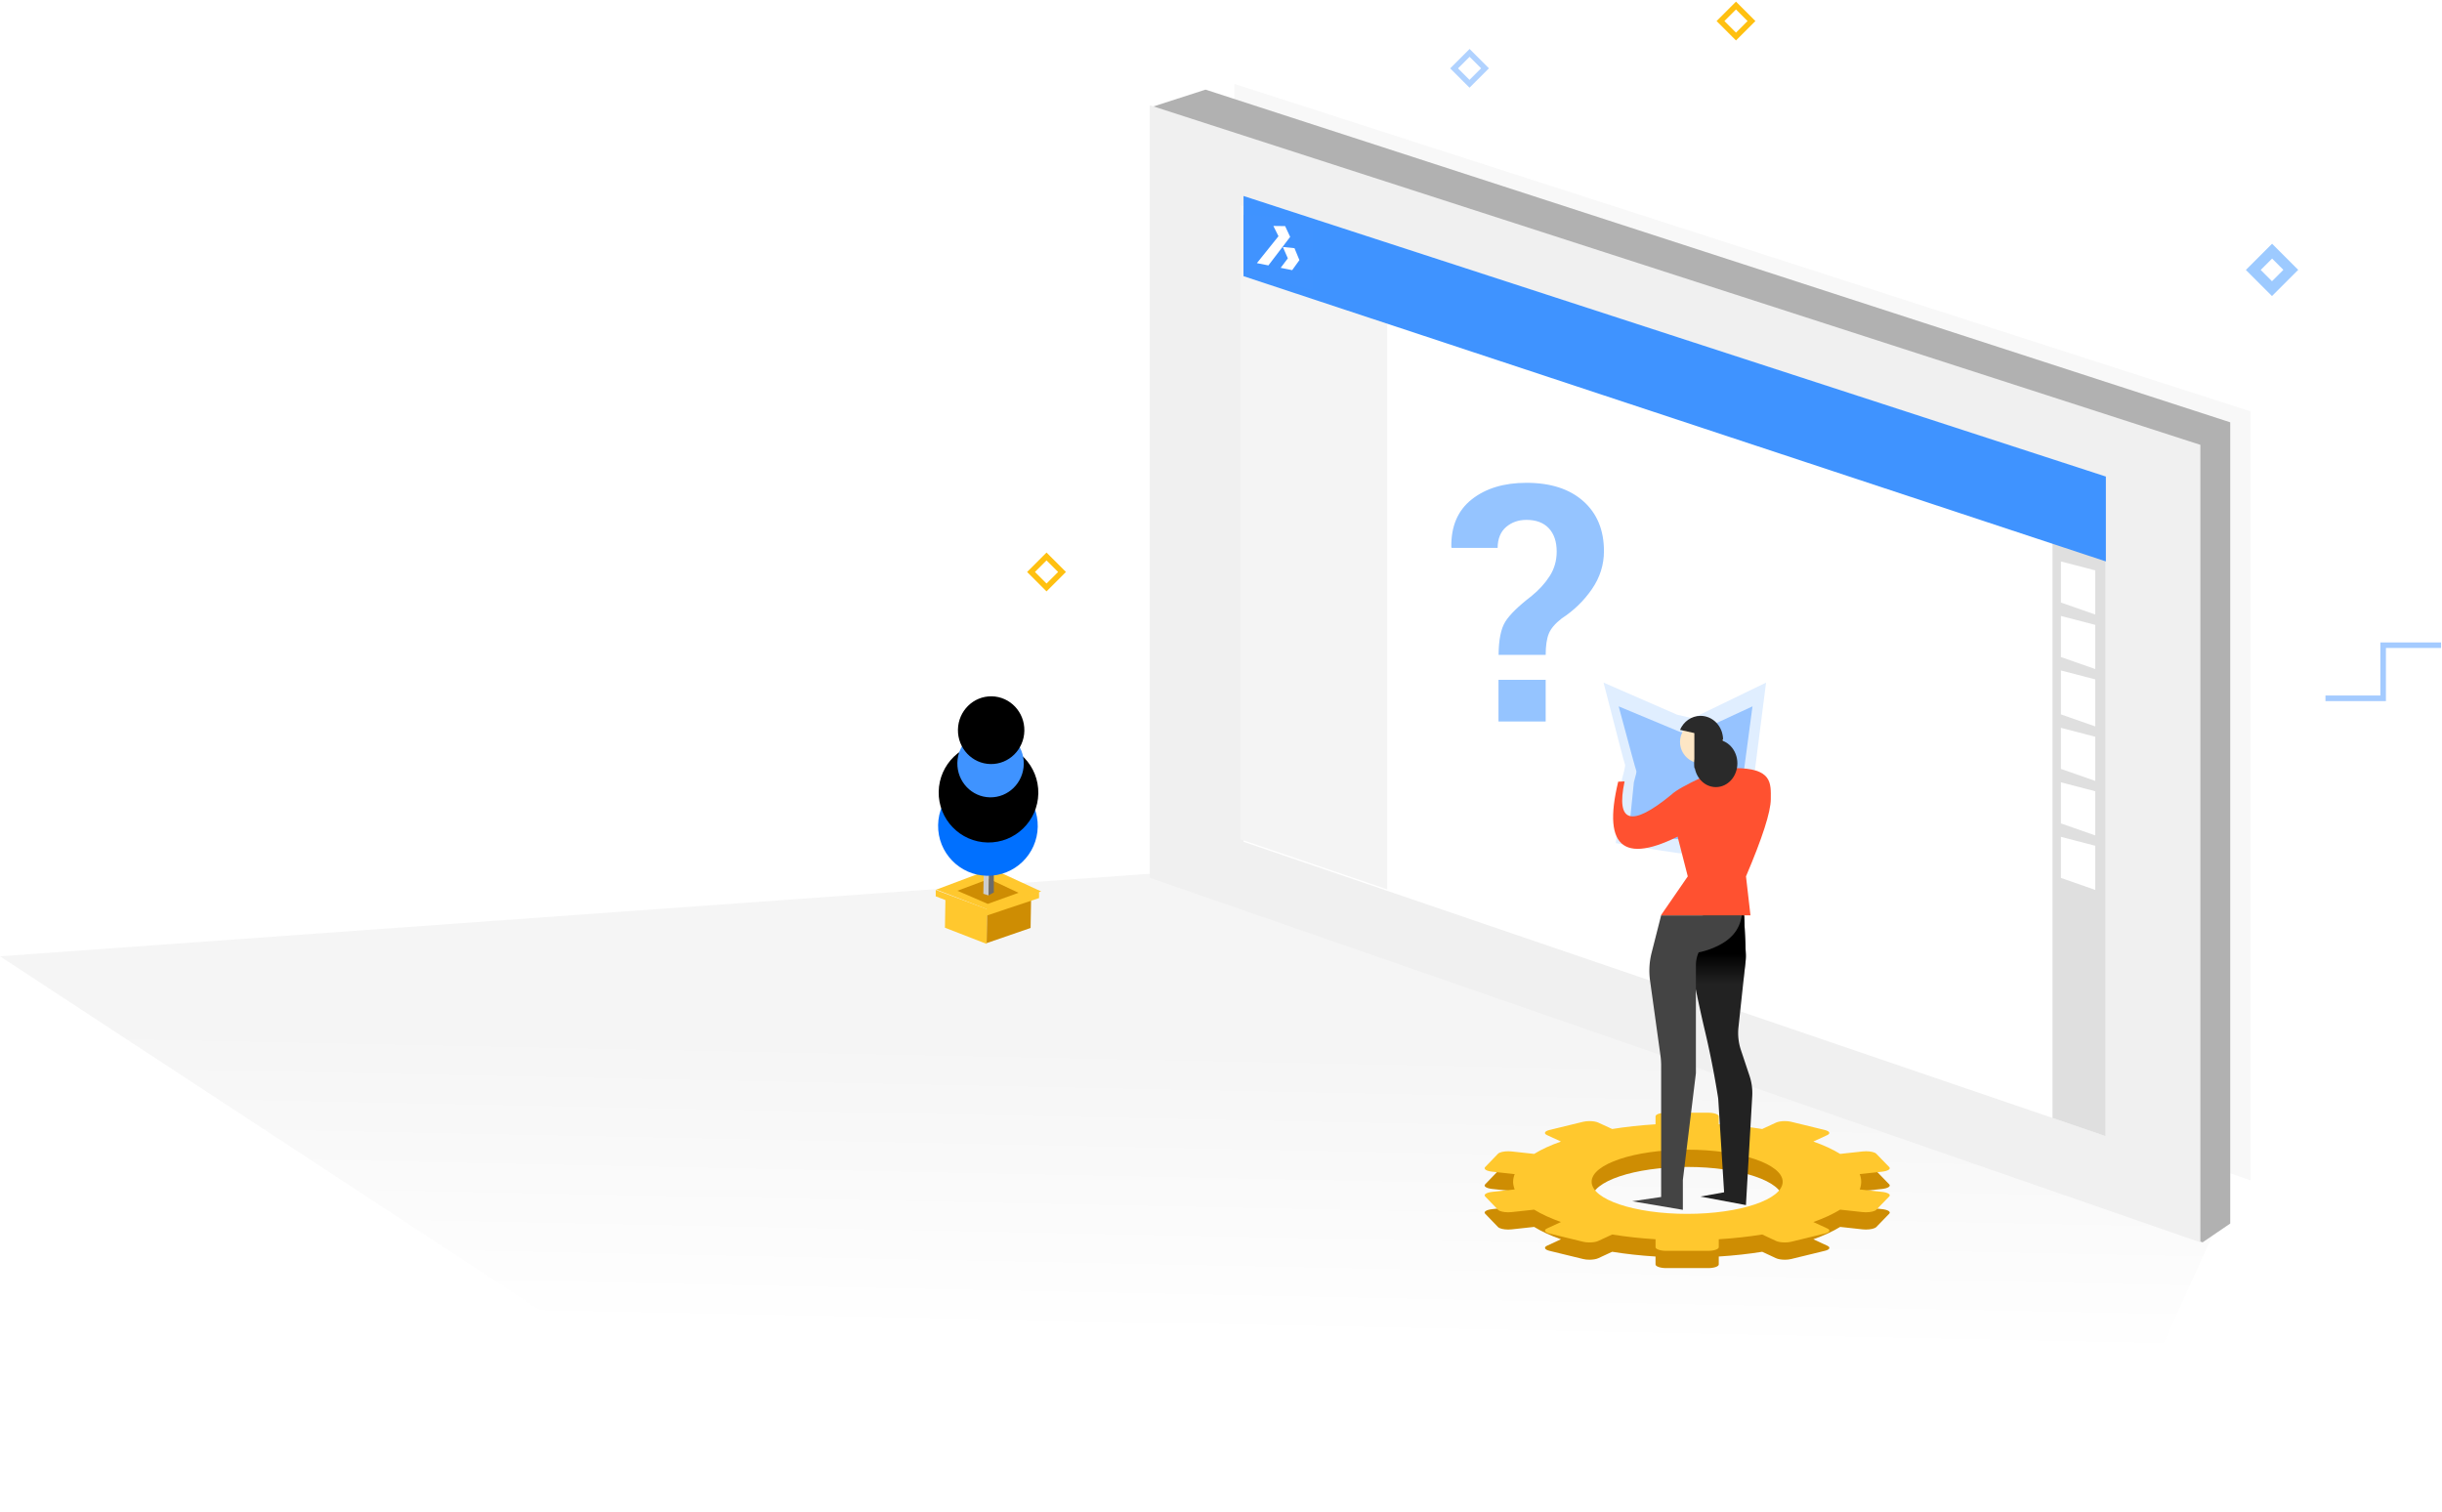 <svg xmlns="http://www.w3.org/2000/svg" xmlns:xlink="http://www.w3.org/1999/xlink" width="880" height="545" viewBox="0 0 880 545">
  <defs>
    <linearGradient id="a" x1="46.985%" x2="50%" y1="70.201%" y2="27.091%">
      <stop offset="0%" stop-color="#FFF"/>
      <stop offset="100%" stop-color="#EEE"/>
    </linearGradient>
    <ellipse id="b" cx="18.777" cy="34.849" rx="17.954" ry="17.988"/>
    <filter id="c" width="133.4%" height="133.4%" x="-16.7%" y="-16.7%" filterUnits="objectBoundingBox">
      <feOffset dy="-12" in="SourceAlpha" result="shadowOffsetInner1"/>
      <feComposite in="shadowOffsetInner1" in2="SourceAlpha" k2="-1" k3="1" operator="arithmetic" result="shadowInnerInner1"/>
      <feColorMatrix in="shadowInnerInner1" values="0 0 0 0 0 0 0 0 0 0 0 0 0 0 0 0 0 0 0.119 0"/>
    </filter>
    <ellipse id="d" cx="19.337" cy="12.35" rx="11.969" ry="12.206"/>
    <filter id="e" width="150.1%" height="149.2%" x="-25.1%" y="-24.6%" filterUnits="objectBoundingBox">
      <feOffset dy="-12" in="SourceAlpha" result="shadowOffsetInner1"/>
      <feComposite in="shadowOffsetInner1" in2="SourceAlpha" k2="-1" k3="1" operator="arithmetic" result="shadowInnerInner1"/>
      <feColorMatrix in="shadowInnerInner1" values="0 0 0 0 0 0 0 0 0 0 0 0 0 0 0 0 0 0 0.119 0"/>
    </filter>
    <linearGradient id="f" x1="50%" x2="50%" y1="23.541%" y2="13.231%">
      <stop offset="0%" stop-opacity="0"/>
      <stop offset="100%"/>
    </linearGradient>
  </defs>
  <g fill="none" fill-rule="evenodd">
    <path stroke="#9DCAFF" stroke-width="3.78" d="M818.774 90.51l6.735 6.737-6.773 6.774-6.736-6.737z"/>
    <path fill="url(#a)" fill-rule="nonzero" opacity=".559" d="M0 343.109l282.606 185.258L752.176 543l46.102-101.403L414.15 313.369z" transform="translate(0 1.52)"/>
    <path fill="#F0F0F0" fill-rule="nonzero" opacity=".47" d="M444.83 30.233l366.185 118.019v277.133L444.83 298.675z"/>
    <g fill-rule="nonzero">
      <path fill="#B1B1B1" d="M434.428 32.301l369.263 119.893v288.742l-9.969 6.779-374.031-133.968-4.283-275.308z"/>
      <path fill="#F0F0F0" d="M414.339 37.925l378.592 122.39v287.4L414.339 316.311z"/>
    </g>
    <path fill="#FFF" fill-rule="nonzero" d="M448.117 70.624l310.754 101.194v237.625L448.117 303.349z"/>
    <path fill="#DFDFDF" fill-rule="nonzero" d="M739.638 169.681l19.141 2.731v237.031l-19.141-6.55z"/>
    <path fill="#FFF" fill-rule="nonzero" d="M742.664 241.617l12.385 3.219v16.951l-12.385-4.33zM742.664 301.578l12.385 3.219v15.917l-12.385-4.331zM742.664 221.975l12.385 3.219v15.917l-12.385-4.33zM742.664 281.936l12.385 3.218v15.917l-12.385-4.33zM742.664 202.333l12.385 3.219v15.917l-12.385-4.33zM742.664 262.293l12.385 3.219v15.917l-12.385-4.33z"/>
    <path fill="#F4F4F4" fill-rule="nonzero" d="M446.991 74.001l52.918 17.149v229.367l-52.918-18.053z"/>
    <path fill="#3F93FF" fill-rule="nonzero" d="M448.117 70.624l310.754 101.11v30.591L448.117 99.531z"/>
    <path stroke="#FFC010" stroke-width="2" d="M625.584 1.999l5.584 5.584L625.584 13.167 620.001 7.584zM377.125 200.539L382.709 206.123l-5.584 5.584L371.541 206.123z"/>
    <path stroke="#4093FF" stroke-width="2" opacity=".474" d="M879.659 232.52h-20.864v19.136H838"/>
    <path stroke="#4093FF" stroke-width="2" opacity=".413" d="M529.584 19.056l5.554 5.554-5.584 5.584-5.554-5.554z"/>
    <g transform="rotate(1 -14868.32 19487.717)">
      <path fill="#FFC82E" d="M.584 58.14l19.903-7.881L38.38 58.14l-19.017 6.895z"/>
      <path fill="#CE8D03" d="M8.189 58.424l11.024 4.536 11.025-4.19-10.734-4.805z"/>
      <path fill="#FFC82E" d="M3.927 60.682v11.136l15.119 5.568V66.505z"/>
      <path fill="#CE8D03" d="M19.043 77.111l15.749-5.739V60.407l-15.749 5.85z"/>
      <path fill="#CCC" d="M17.554 52.768v6.573l1.89.572v-8.994z"/>
      <path fill="#6B6B6B" d="M19.438 59.879l1.89-1.072-.166-8.564-1.724.345z"/>
      <use fill="#0070FF" xlink:href="#b"/>
      <use fill="#000" filter="url(#c)" xlink:href="#b"/>
      <use fill="#3F93FF" xlink:href="#d"/>
      <use fill="#000" filter="url(#e)" xlink:href="#d"/>
    </g>
    <path fill="#FFC82E" d="M337.198 320.703v2.319l18.212 6.985 19.025-6.365v-2.319l-19.025 6.209z"/>
    <g>
      <path fill="#4093FF" d="M448.117 77.378l24.77 1.84v25.175l-24.77-5.591z"/>
      <path fill="#FFF" d="M452.935 94.828l7.778-9.701-1.837-3.697 4.229.053 1.819 3.889-7.842 10.274-4.148-.817zm8.565 1.696l2.585-3.427-1.795-4.094 4.189.439 1.776 4.293-2.608 3.621-4.148-.832z"/>
    </g>
    <g>
      <path fill="#CE8D03" d="M608.002 443.676c18.992 0 34.404-5.186 34.404-11.566 0-6.388-15.411-11.566-34.404-11.566-19.027 0-34.439 5.178-34.439 11.566 0 6.381 15.411 11.566 34.439 11.566zm70.282-7.92c2.036.222 3.195.954 2.528 1.635l-4.669 4.81c-.538.552-2.087.9-3.737.9-.39 0-.788-.023-1.178-.061l-8.109-.885c-2.633 1.628-5.898 3.121-9.654 4.458l5.02 2.321c1.264.59.913 1.402-.843 1.827l-12.182 2.968c-.675.169-1.463.249-2.251.249-1.217 0-2.422-.191-3.191-.54l-4.985-2.325c-4.915.789-10.146 1.367-15.657 1.712v2.865c0 .716-1.685 1.31-3.862 1.31h-15.06c-2.141 0-3.862-.605-3.862-1.31v-2.865c-5.512-.345-10.742-.923-15.622-1.712l-5.02 2.325c-.768.349-1.962.54-3.175.54-.784 0-1.576-.08-2.266-.249l-12.182-2.968c-1.72-.425-2.071-1.249-.843-1.827l5.02-2.321c-3.756-1.337-7.021-2.83-9.654-4.458l-8.109.885c-.406.042-.815.065-1.221.065-1.634 0-3.16-.345-3.694-.904l-4.634-4.81c-.667-.682.491-1.413 2.493-1.635l8.145-.885c-.351-.912-.562-1.827-.562-2.761 0-.942.211-1.861.562-2.758l-8.145-.885c-2.036-.222-3.16-.954-2.493-1.651l4.634-4.81c.534-.548 2.083-.889 3.706-.889.402 0 .811.019 1.209.065l8.109.885c2.633-1.628 5.898-3.125 9.654-4.458l-5.02-2.321c-1.264-.59-.878-1.402.843-1.827l12.182-2.972c.69-.165 1.482-.245 2.266-.245 1.213 0 2.407.188 3.175.54l5.02 2.309c4.88-.777 10.11-1.356 15.622-1.697v-2.865c0-.732 1.72-1.31 3.862-1.31h15.06c2.141 0 3.862.59 3.862 1.31v2.865c5.512.341 10.742.919 15.657 1.697l4.985-2.309c.784-.356 1.966-.544 3.163-.544.788 0 1.584.08 2.278.249l12.182 2.972c1.72.425 2.071 1.249.843 1.827l-5.02 2.321c3.756 1.333 7.021 2.83 9.654 4.458l8.109-.885c.413-.046.827-.065 1.237-.065 1.642 0 3.144.341 3.678.889l4.669 4.81c.667.686-.491 1.429-2.528 1.651l-8.109.885c.351.896.527 1.815.527 2.758 0 .935-.176 1.85-.527 2.761l8.109.885z"/>
      <path fill="#FFC82E" d="M608.002 437.453c18.992 0 34.404-5.186 34.404-11.566 0-6.388-15.411-11.566-34.404-11.566-19.027 0-34.439 5.178-34.439 11.566 0 6.381 15.411 11.566 34.439 11.566zm70.282-7.92c2.036.222 3.195.954 2.528 1.635l-4.669 4.81c-.538.552-2.087.9-3.737.9-.39 0-.788-.023-1.178-.061l-8.109-.885c-2.633 1.628-5.898 3.121-9.654 4.458l5.02 2.321c1.264.59.913 1.402-.843 1.827l-12.182 2.968c-.675.169-1.463.249-2.251.249-1.217 0-2.422-.191-3.191-.54l-4.985-2.325c-4.915.789-10.146 1.367-15.657 1.712v2.865c0 .716-1.685 1.31-3.862 1.31h-15.06c-2.141 0-3.862-.605-3.862-1.31v-2.865c-5.512-.345-10.742-.923-15.622-1.712l-5.02 2.325c-.768.349-1.962.54-3.175.54-.784 0-1.576-.08-2.266-.249l-12.182-2.968c-1.72-.425-2.071-1.249-.843-1.827l5.02-2.321c-3.756-1.337-7.021-2.83-9.654-4.458l-8.109.885c-.406.042-.815.065-1.221.065-1.634 0-3.16-.345-3.694-.904l-4.634-4.81c-.667-.682.491-1.413 2.493-1.635l8.145-.885c-.351-.912-.562-1.827-.562-2.761 0-.942.211-1.861.562-2.758l-8.145-.885c-2.036-.222-3.16-.954-2.493-1.651l4.634-4.81c.534-.548 2.083-.889 3.706-.889.402 0 .811.019 1.209.065l8.109.885c2.633-1.628 5.898-3.125 9.654-4.458l-5.02-2.321c-1.264-.59-.878-1.402.843-1.827l12.182-2.972c.69-.165 1.482-.245 2.266-.245 1.213 0 2.407.188 3.175.54l5.02 2.309c4.88-.777 10.11-1.356 15.622-1.697v-2.865c0-.732 1.72-1.31 3.862-1.31h15.06c2.141 0 3.862.59 3.862 1.31v2.865c5.512.341 10.742.919 15.657 1.697l4.985-2.309c.784-.356 1.966-.544 3.163-.544.788 0 1.584.08 2.278.249l12.182 2.972c1.72.425 2.071 1.249.843 1.827l-5.02 2.321c3.756 1.333 7.021 2.83 9.654 4.458l8.109-.885c.413-.046.827-.065 1.237-.065 1.642 0 3.144.341 3.678.889l4.669 4.81c.667.686-.491 1.429-2.528 1.651l-8.109.885c.351.896.527 1.815.527 2.758 0 .935-.176 1.85-.527 2.761l8.109.885z"/>
      <g transform="translate(577 246)">
        <path fill="#222" d="M42.207 150.349l2.094 33.333-8.529 1.536 16.397 3.071 2.27-39.276c.142-2.456-.185-4.917-.963-7.251l-3.117-9.348c-.881-2.642-1.182-5.443-.884-8.212l2.537-23.519a19.386 19.386 0 0 0 .094-2.914l-.599-13.895H40.346l-10.207 6.911c2.939 15.205 5.341 26.72 7.206 34.547 1.832 7.69 3.42 15.729 4.762 24.119l0-0a9.416 9.416 0 0 1 .1.897z"/>
        <path fill="url(#f)" d="M42.207 150.349l2.094 33.333-8.529 1.536 16.397 3.071 2.27-39.276c.142-2.456-.185-4.917-.963-7.251l-3.117-9.348c-.881-2.642-1.182-5.443-.884-8.212l2.537-23.519a19.386 19.386 0 0 0 .094-2.914l-.599-13.895H40.346l-10.207 6.911c2.939 15.205 5.341 26.72 7.206 34.547 1.832 7.69 3.42 15.729 4.762 24.119l0-0a9.416 9.416 0 0 1 .1.897z"/>
        <path fill="#444" d="M21.528 92.614l24.286-13.875 4.992 2.928c0 5.857-2.811 10.198-8.432 13.026-8.432 4.241-16.892 3.985-20.846-2.079z"/>
        <path fill="#444" d="M21.609 83.874l-3.438 13.511c-.831 3.266-1.02 6.662-.557 10l3.748 27.002a26.033 26.033 0 0 1 .247 3.579v47.404l-10.414 1.538L29.437 190v-10.766l4.697-38.451v-38.863c0-2.716.95-5.346 2.686-7.435l8.819-10.61H21.609z"/>
        <path fill="#E0EEFF" d="M27.377 11.57L.861 0C5.85 19.459 8.427 29.314 8.595 29.567c.167.253-.193 1.967-1.08 5.142l-2.235 23.139c12.123 2.032 19.678 3.238 22.664 3.62 4.61.588 14.25-.31 20.574-6.304 3.111-2.949 5.271-9.767 6.48-20.455L59.417 0 32.901 12.855l-5.524-1.286z"/>
        <path fill="#197DFF" d="M28.142 17.668L6.306 8.559C10.414 23.88 12.537 31.64 12.675 31.839c.138.199-.159 1.549-.889 4.049L9.945 54.107c4.246 3.374 7.279 4.386 9.099 3.037 2.73-2.024 18.197 0 20.017 1.012 1.213.675 5.156-6.748 11.828-22.268l3.639-27.329-21.836 10.122-4.549-1.012z" opacity=".374"/>
        <path fill="#FF5130" d="M21.528 83.874h32.272l-1.614-14.046c5.915-13.899 8.895-23.159 8.938-27.78.055-5.887.52-11.237-13.014-11.237-3.694 0-8.494 1.477-19.259 7.803-.523.308-2.137 1.348-4.841 3.121l7.198 28.092-9.682 14.046z"/>
        <path fill="#FF5130" d="M8.436 35.613C5.257 50.613 10.87 52.211 25.275 40.409c3.177-3.197 18.098-9.514 19.121-9.591 3.618-.273-.661 7.255-12.838 22.582C8.679 66.11.206 60.209 6.137 35.696l2.299-.083z"/>
        <ellipse cx="36.167" cy="21.396" fill="#FDE6C5" rx="7.75" ry="7.703"/>
        <path fill="#2A2A2A" d="M43.917 20.541c0-4.727-3.63-8.559-8.108-8.559-3.289 0-6.121 2.068-7.392 5.039"/>
        <ellipse cx="41.333" cy="29.099" fill="#2A2A2A" rx="7.75" ry="8.559"/>
        <path fill="#2A2A2A" d="M33.583 15.777c6.124-.994 9.441.008 9.951 3.007.51 2.999.51 7.008 0 12.027h-9.951V15.777z"/>
      </g>
    </g>
    <path fill="#95C4FF" d="M540.033 236c.039-5.444.846-9.429 2.42-11.957 1.575-2.527 4.714-5.599 9.419-9.215 2.761-2.255 4.967-4.685 6.619-7.291 1.652-2.605 2.479-5.521 2.479-8.749 0-3.577-.943-6.377-2.829-8.399-1.886-2.022-4.578-3.033-8.077-3.033-2.877 0-5.317.855-7.319 2.566-2.002 1.711-3.023 4.219-3.062 7.524h-16.563l-.117-.35c-.117-7.466 2.343-13.182 7.378-17.148 5.035-3.966 11.596-5.949 19.683-5.949 8.709 0 15.542 2.207 20.5 6.62C575.521 185.033 578 191.031 578 198.613c0 4.938-1.448 9.507-4.345 13.706-2.897 4.199-6.522 7.718-10.877 10.557-2.372 1.828-3.927 3.665-4.666 5.512-.739 1.847-1.108 4.384-1.108 7.611h-16.971zM557 260h-17v-15h17v15z"/>
  </g>
</svg>
